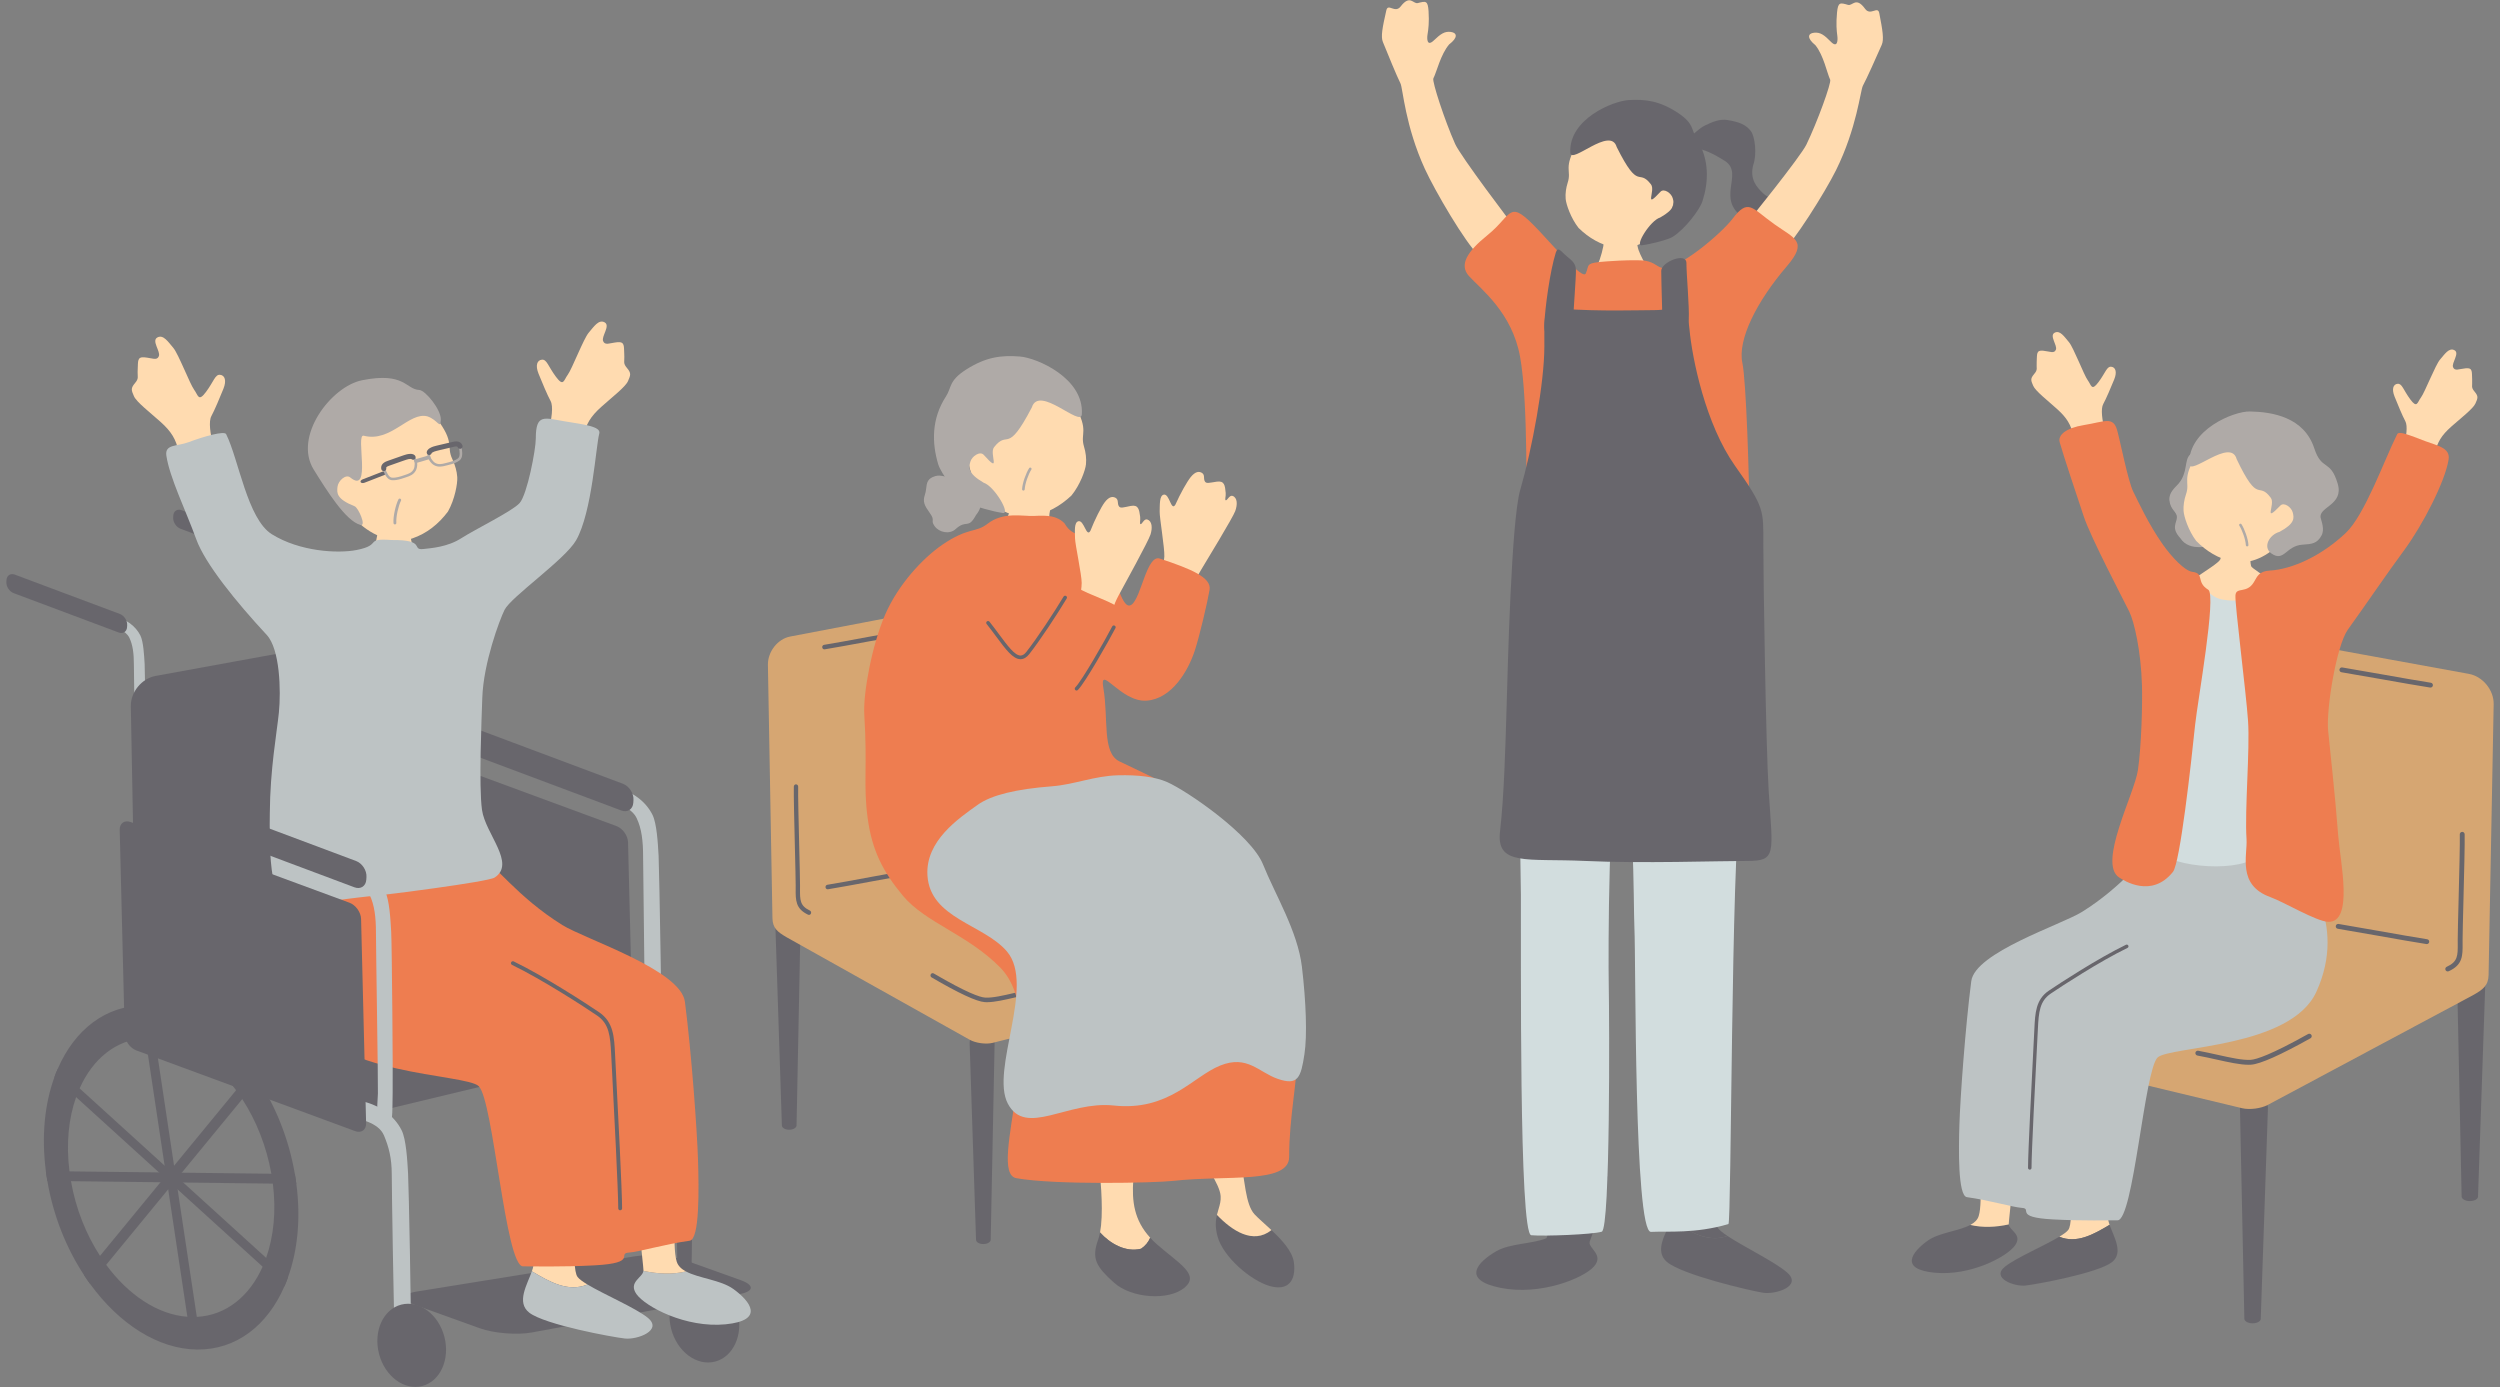 <?xml version="1.0" encoding="UTF-8"?><svg id="a" xmlns="http://www.w3.org/2000/svg" viewBox="0 0 328 182"><rect x="0" y="0" width="328" height="182" fill="#808080" stroke="none"/><g><g><path d="m35.933,73.448c1.111.381,2.464.822,2.924,1.774.46.953.592,2.103.592,3.516s.208,13.971.181,14.891c-.034,1.159-.356,3.254.753,3.254.679,0,.567-1.552.612-3.302.035-1.347-.068-13.726-.134-14.909-.066-1.183-.167-2.963-.559-3.746-.624-1.249-1.861-2.133-3.351-2.497-1.577-.385-2.042-.664-2.174-.099-.23.989.282.818,1.155,1.118Z" fill="#68666c"/><path d="m22.721,67.894c-.037.601.394,1.265.957,1.476l13.787,5.165c.564.211,1.055-.108,1.093-.708l.015-.249c.037-.601-.394-1.265-.957-1.476l-13.787-5.165c-.564-.211-1.055.108-1.092.708l-.015.249Z" fill="#68666c"/></g><g><path d="m14.048,81.899c1.111.381,2.464.822,2.924,1.774.46.953.593,2.103.593,3.516s.208,13.971.181,14.891c-.034,1.159-.356,3.254.753,3.254.679,0,.567-1.553.612-3.302.035-1.347-.068-13.726-.134-14.909-.066-1.183-.167-2.963-.559-3.746-.624-1.249-1.861-2.133-3.351-2.497-1.577-.385-2.042-.664-2.174-.099-.23.988.282.818,1.155,1.118Z" fill="#bdc3c4"/><path d="m.835,76.345c-.037.601.394,1.265.957,1.476l13.787,5.165c.564.211,1.055-.108,1.092-.708l.015-.249c.037-.601-.394-1.265-.957-1.476l-13.787-5.165c-.564-.211-1.055.108-1.092.708l-.015.249Z" fill="#68666c"/></g><path d="m17.829,128.185c.035,1.856,1.547,3.05,3.361,2.653l24.999-5.475c1.814-.397,3.297-2.241,3.297-4.098l-.005-34.508c0-1.856-1.495-3.103-3.321-2.77l-25.74,4.693c-1.827.333-3.292,2.124-3.257,3.98l.667,35.526Z" fill="#68666c"/></g><g><g><g><path d="m82.596,141.267c1.713.587,4.288.926,5.048,2.75.628,1.506,1.029,2.987,1.029,5.166s.219,20.187.269,21.606c.051,1.419-.461.914.958.914s.76-1.875.811-3.952c.051-2.077.24-16.845.139-18.669-.101-1.824-.258-4.57-.861-5.777-.963-1.926-2.87-3.29-5.169-3.851-2.432-.594-4.169-1.708-4.435-.112-.257,1.544.864,1.463,2.211,1.924Z" fill="#68666c"/><path d="m88.054,174.337c.771,2.998,3.35,4.926,5.759,4.306,2.409-.62,3.737-3.553,2.966-6.551-.771-2.998-3.35-4.926-5.759-4.306s-3.737,3.553-2.966,6.551Z" fill="#68666c"/></g><g><path d="m79.31,104.77c1.6.549,3.55,1.183,4.213,2.556.663,1.373.853,3.029.853,5.065s.299,25.174.346,26.499c.047,1.325-.452,2.535.874,2.535s1.195-.34,1.242-2.281c.047-1.941-.334-25.144-.428-26.848-.095-1.704-.241-4.269-.805-5.396-.899-1.799-2.681-3.073-4.828-3.597-2.272-.555-2.942-.956-3.131-.143-.331,1.424.406,1.179,1.664,1.61Z" fill="#bdc3c4"/><path d="m60.276,96.769c-.053.865.567,1.822,1.379,2.127l19.861,7.441c.812.304,1.52-.155,1.574-1.02l.022-.359c.054-.865-.567-1.822-1.379-2.127l-19.861-7.44c-.812-.304-1.52.155-1.574,1.02l-.022.359Z" fill="#68666c"/></g></g><polygon points="48.398 146.089 82.802 137.83 49.486 121.598 18.281 129.984 48.398 146.089" fill="#68666c"/><path d="m62.949,174.269c1.83.659,4.893.909,6.805.555l27.272-5.037c1.913-.353,1.979-1.178.148-1.833l-7.011-2.508c-1.831-.655-4.901-.938-6.821-.627l-28.708,4.638c-1.92.31-1.994,1.103-.164,1.762l8.478,3.051Z" fill="#68666c"/><path d="m51.39,125.638c.021.867.704,1.822,1.518,2.121l28.711,10.587c.814.3,1.462-.164,1.44-1.031l-.659-26.812c-.021-.867-.704-1.822-1.518-2.122l-28.711-10.586c-.814-.3-1.462.164-1.44,1.031l.659,26.812Z" fill="#68666c"/></g><g><path d="m45.421,146.283c1.685.578,4.218.911,4.965,2.705.617,1.482,1.012,2.938,1.012,5.082s.277,18.323.327,19.719c.05,1.396-.208,2.718,1.187,2.718s.943.084.993-1.96c.05-2.044-.267-18.782-.366-20.576-.1-1.794-.254-4.495-.847-5.682-.947-1.894-2.823-3.236-5.084-3.788-2.392-.584-4.101-1.68-4.362-.11-.253,1.519.85,1.439,2.175,1.893Z" fill="#bdc3c4"/><path d="m49.725,177.611c.759,2.949,3.295,4.845,5.665,4.235,2.37-.61,3.676-3.495,2.917-6.444-.759-2.949-3.295-4.845-5.665-4.235-2.37.61-3.676,3.495-2.917,6.444Z" fill="#68666c"/></g><g><path d="m53.524,65.896c-.215.004-3.07.22-3.339.2-.099.456-.671,4.273-.839,4.865-.647,2.271-6.101,3.65-5.402,5.751,2.194,5.259,12.027,3.529,14.077,1.072.741-4.681-3.829-3.569-4.134-7.373-.066-.82-.358-4.214-.363-4.516Z" fill="#ffdbb0"/><g><path d="m47.179,68.7c2.344,2.079,5.032,2.584,6.919,1.94,1.887-.644,3.438-1.873,4.678-3.53.897-1.591,1.267-3.676,1.217-4.502-.046-.758-.28-1.598-.639-2.353-.839-1.762.395-2.15-2.124-5.426-.765-.995-4.88-5.354-10.065-3.905-4.558,1.274-5.883,13.701.015,17.775Z" fill="#ffdbb0"/><path d="m56.078,54.628c1.394.466,1.695,1.784,1.759.44.061-1.293-2.022-3.865-2.825-3.902-1.779-.081-1.896-2.396-7.5-1.279-4.086.814-9.052,7.383-6.349,11.728,1.709,2.747,4.195,6.749,6.133,7.257.817.214-.29-2.285-.777-2.454-2.394-.949-2.331-1.742-2.239-2.549.091-.806,1.093-1.704,1.672-1.228,2.879,2.368.641-5.769,1.768-5.475,3.569.931,5.955-3.185,8.36-2.538Z" fill="#afaaa7"/><path d="m51.833,68.805c.099-.012.173-.099.166-.2-.059-.822.286-2.27.612-2.921.047-.092.008-.205-.084-.251-.092-.047-.205-.009-.251.084-.354.707-.715,2.222-.651,3.115.008.103.097.181.201.173.002,0,.005,0,.008,0Z" fill="#afaaa7"/><g><path d="m55.186,60.582c.247-.072.524-.156.748-.223l.354-.106c.132-.039.208-.177.169-.309s-.177-.208-.309-.169l-.358.107c-.409.122-.995.299-1.245.362-.132.034-.215.169-.181.302.034.133.169.215.303.181.117-.029.307-.083.52-.145Z" fill="#afaaa7"/><path d="m47.77,63.352c-.194.057-.389.02-.452-.091-.069-.122.046-.287.256-.369l.553-.213c.657-.252,1.616-.62,2.007-.783.215-.09.44-.061.519.057.077.119-.029.285-.236.371-.399.167-1.376.542-2.044.798l-.547.21c-.019.008-.037.014-.056.019Z" fill="#68666c"/><g><g><path d="m58.616,61.061l-.137.035c-.417.107-.989.255-1.556-.079-.393-.231-.914-.895-.827-1.492.039-.271.217-.624.861-.785h0c.285-.07.606-.146.932-.224.512-.121,1.032-.245,1.43-.35.474-.125.775-.12.978.014.133.088.215.229.242.42l.025.152c.079.475.213,1.271-.256,1.641-.316.249-.718.404-1.111.519-.199.058-.397.106-.578.15Zm-1.581-1.998c-.365.09-.575.263-.611.51-.062.424.36.977.667,1.157.449.265.904.147,1.305.044l.142-.036c.51-.124,1.143-.278,1.561-.607.314-.248.197-.949.135-1.325l-.026-.159c-.018-.125-.064-.168-.097-.19-.112-.074-.351-.064-.71.031-.4.105-.923.23-1.437.352-.324.077-.646.153-.929.224h0Zm-.044-.16h.004s-.004,0-.004,0Z" fill="#afaaa7"/><path d="m60.452,58.877c.01-.003.019-.006.028-.01.171-.067.256-.26.189-.431-.128-.326-.454-.669-1.288-.458-.132.034-.39.092-.696.162-1.26.288-1.851.431-2.029.522l-.09.045c-.214.105-.481.235-.572.573-.048.177.057.36.235.407.177.047.359-.057.407-.235.011-.038.05-.064.222-.148l.1-.05c.167-.075,1.278-.33,1.876-.467.312-.071.576-.132.712-.166.439-.112.482-.002.505.056.063.161.239.246.402.198Z" fill="#68666c"/></g><g><path d="m51.384,62.999c-.594-.059-.91-.801-1.1-1.245l-.061-.141c-.079-.175-.087-.338-.022-.484.099-.223.35-.389.817-.538.392-.126.897-.302,1.393-.475.316-.11.629-.219.906-.313h0c.624-.206.969-.009,1.148.198.394.456.313,1.297.107,1.703-.299.588-.86.771-1.269.905l-.135.044c-.177.061-.369.127-.567.185-.393.115-.817.2-1.216.161Zm2.04-2.881h0c-.277.094-.589.202-.904.312-.499.174-1.007.351-1.401.477-.353.113-.56.233-.615.356-.016.036-.031.097.021.212l.064.148c.15.351.429,1.004.827,1.044.53.053,1.146-.159,1.643-.329l.139-.047c.393-.129.84-.275,1.076-.74.161-.317.219-1.01-.062-1.335-.153-.176-.395-.217-.719-.122-.023.007-.047.014-.07.022Z" fill="#afaaa7"/><path d="m50.445,61.801c.163-.048.266-.214.232-.384-.013-.062-.035-.176.395-.319.133-.044.387-.135.689-.243.579-.207,1.657-.594,1.834-.617l.109-.012c.19-.022.237-.021.267.005.136.124.347.113.469-.021.124-.136.114-.346-.021-.47-.258-.236-.553-.202-.79-.175l-.1.011c-.199.019-.774.217-1.991.653-.295.105-.544.195-.674.238-.818.271-.907.737-.838,1.08.036.18.211.297.391.261.01-.002.019-.004.028-.007Z" fill="#68666c"/></g></g></g></g><path d="m71.936,56.671c.459-1.744.683-3.37.293-4.076-.391-.706-1.141-2.489-1.575-3.573-.434-1.084-.19-1.774.451-1.833.641-.059.824.891,1.834,2.247,1.01,1.356,1.01.458,1.558-.283.548-.74,2.075-4.73,2.737-5.498.662-.768,1.309-1.8,2.096-1.361.787.439-.451,1.833-.203,2.453.248.619.839.257,1.858.154,1.019-.103.855.52.917,1.573s-.207,1.143.373,1.827c.579.684.446.935.122,1.694-.325.759-2.083,2.11-3.497,3.377-1.414,1.267-2.012,2.261-2.375,3.903-.07.316-.162.743-.271,1.235-1.633-.131-3.31-.146-4.876-.358.301-.76.516-1.319.559-1.481Z" fill="#ffdbb0"/><path d="m28.031,58.654c-.459-1.744-.683-3.37-.292-4.076.391-.706,1.141-2.489,1.575-3.573.434-1.083.19-1.774-.451-1.833-.641-.059-.824.891-1.834,2.247-1.01,1.356-1.01.458-1.557-.283-.548-.74-2.075-4.73-2.737-5.498-.662-.768-1.309-1.8-2.096-1.36-.787.439.451,1.833.203,2.453-.248.619-.839.257-1.858.154-1.019-.103-.855.52-.917,1.573s.207,1.143-.373,1.827c-.579.684-.446.935-.122,1.694.325.759,2.083,2.11,3.497,3.377,1.414,1.267,2.012,2.261,2.375,3.903.07.316.162.743.271,1.235,1.633-.131,3.31-.146,4.876-.358-.301-.76-.516-1.319-.559-1.481Z" fill="#ffdbb0"/><g><path d="m69.783,166.794c.1-.285.178-.554.212-.798.243-1.729.277-9.461.385-10.63,0,0,5.1-1.068,5.305.584.205,1.653-.89,10.303.096,11.592.215.281.684.616,1.294.984-2.518,1.04-4.952-.329-7.292-1.731Z" fill="#ffdbb0"/><path d="m69.783,166.794c2.341,1.402,4.774,2.771,7.292,1.731,2.19,1.319,6.3,3.067,7.899,4.355,2.044,1.646-1.345,2.914-2.987,2.733-1.642-.181-10.511-1.816-12.543-3.388-1.745-1.35-.268-3.699.338-5.432Z" fill="#bdc3c4"/><path d="m89.995,166.813c1.673.9,4.565,1.112,6.212,2.298,2.234,1.609,4.187,4.132-1.02,4.639-5.207.507-10.496-2.312-11.671-3.947-1.15-1.6.835-2.192.899-3.067,1.854.406,3.791.503,5.579.076Z" fill="#bdc3c4"/><path d="m83.814,156.89s4.533-1.387,4.783-.485c.249.901-.476,6.932.184,9.109.173.572.618.979,1.215,1.3-1.789.427-3.725.329-5.579-.076.001-.019.007-.037.007-.057-.023-.907-1.028-8.419-.608-9.791Z" fill="#ffdbb0"/><g><path d="m42.129,115.044c-.156.273-7.046,7.658-2.375,17.915,3.731,8.19,21.274,7.882,23.05,9.544,1.917,1.792,3.505,23.66,5.817,23.642.885-.007,5.152.101,9.412-.132,5.776-.315,2.812-1.572,4.516-1.679,1.219-.076,4.727-1.11,7.94-1.552,1.323-.182,1.204-6.853,1.09-10.589-.117-3.832-.845-13.986-1.719-20.765-.539-4.184-13.081-8.191-16.088-10.066-6.017-3.754-8.786-7.989-10.81-8.946-2.777-1.313-20.836,2.627-20.836,2.627Z" fill="#ee7d50"/><path d="m81.366,158.79c.14,0,.254-.114.254-.254,0-2.279-.542-12.784-.802-17.833-.057-1.107-.101-1.948-.121-2.377-.11-2.269-.205-4.229-2.072-5.505-1.617-1.104-7.148-4.702-11.225-6.683-.125-.062-.278-.011-.34.117-.062.126-.009.279.117.34,4.05,1.967,9.552,5.547,11.16,6.646,1.579,1.078,1.732,2.645,1.851,5.111.021.429.065,1.271.122,2.379.26,5.044.802,15.541.802,17.807,0,.14.114.254.254.254Z" fill="#68666c"/></g></g><path d="m74.131,55.286c-2.723-.454-3.834-1.058-3.834,2.247,0,1.457-1.123,7.326-2.115,8.46-.925,1.058-5.817,3.437-7.667,4.627-1.806,1.161-3.97,1.297-4.948,1.41-1.681.194.435-1.231-4.182-1.178-3.686-.266-1.125.635-4.64,1.317-2.413.468-7.408.212-11.082-2.078-3.208-2-4.35-9.846-5.993-13.131-.227-.454-2.82.264-4.935,1.058-1.504.564-3.135.235-2.908,1.763.43,2.901,2.562,7.207,3.922,10.972,1.157,3.203,5.246,8.242,9.254,12.558,1.719,1.851,1.876,7.285,1.586,10.179-.264,2.644-1.154,7.395-1.19,13.219-.019,2.99-.328,12.625,3.038,12.16,1.148-.159,8.759-1.193,10.725-1.339,1.109-.082,14.831-1.814,15.728-2.392,2.848-1.836-1.211-5.728-1.652-8.874-.442-3.145-.043-12.2.039-14.72.148-4.532,2.263-10.216,2.923-11.538.846-1.693,7.949-6.606,9.386-9.121,2.115-3.702,2.594-12.417,3.041-14.013.259-.926-2.115-1.19-4.495-1.586Z" fill="#bdc3c4"/></g><g><path d="m16.365,135.694c.021.867.704,1.822,1.518,2.121l28.71,10.587c.814.3,1.462-.164,1.44-1.031l-.659-26.812c-.021-.867-.704-1.821-1.518-2.121l-28.711-10.586c-.814-.3-1.462.164-1.44,1.031l.659,26.812Z" fill="#68666c"/><g><path d="m6.108,154.299c.033.217.064.425.105.641.778,4.591,2.502,8.841,4.821,12.367.26.4.527.791.81,1.173,3.765,5.176,8.852,8.519,14.002,8.58,5.149.061,9.247-3.173,11.465-8.279.169-.377.319-.763.46-1.158,1.264-3.484,1.714-7.709,1.111-12.297-.024-.217-.055-.425-.088-.641-.033-.217-.065-.434-.107-.651-.785-4.582-2.502-8.841-4.821-12.367-.251-.4-.526-.782-.809-1.164-3.758-5.185-8.854-8.528-14.003-8.589-5.149-.061-9.255,3.173-11.464,8.288-.169.377-.329.754-.461,1.149-1.264,3.484-1.704,7.718-1.111,12.297.024.217.057.434.089.65Zm3.202.678c-.04-.208-.073-.425-.105-.642-.033-.217-.065-.434-.089-.65-.459-3.631-.111-6.973.87-9.739.14-.395.291-.781.461-1.149,1.718-3.876,4.785-6.401,8.636-6.599.197-.016.405-.022.613-.02.209.003.419.014.622.034,3.925.29,7.764,2.897,10.656,6.827.282.373.549.764.809,1.164,1.819,2.799,3.176,6.161,3.818,9.794.041.217.074.434.107.651.033.217.065.434.088.641.458,3.622.101,6.963-.879,9.739-.139.404-.289.79-.46,1.158-1.718,3.876-4.786,6.391-8.637,6.589-.197.016-.405.022-.613.02-.209-.003-.419-.014-.622-.034-3.925-.29-7.762-2.888-10.654-6.818-.282-.373-.549-.764-.81-1.173-1.82-2.808-3.177-6.17-3.809-9.794Z" fill="#68666c"/><polygon points="24.75 173.886 25.99 173.9 20.152 135.093 18.912 135.079 24.75 173.886" fill="#68666c"/><path d="m11.035,167.308c.26.4.527.791.81,1.173l2.084-2.537,8.138-9.905.741-.902.299-.375.222-.259.52-.643,7.933-9.655,2.084-2.537c-.251-.4-.526-.782-.809-1.164l-2.084,2.537-8.138,9.905-.521.634-.213.259-.308.375-.22.268-.521.634-7.933,9.655-2.084,2.537Z" fill="#68666c"/><path d="m6.108,154.299c.033.217.064.425.105.641l32.668.387c-.024-.217-.055-.425-.088-.641-.033-.217-.065-.434-.107-.651l-32.668-.387c.024.217.057.434.089.65Z" fill="#68666c"/><path d="m7.13,141.351l13.728,12.473.715.658.3.265.414.384.302.274.714.649,11.153,10.134,2.856,2.595c.169-.377.319-.763.46-1.158l-30.181-27.422c-.169.377-.329.754-.461,1.149Z" fill="#68666c"/></g></g><g><path d="m44.342,114.876c1.574.54,3.492,1.164,4.144,2.514.652,1.35.839,2.98.839,4.982s.295,19.798.257,21.102c-.048,1.642-.505,4.611,1.067,4.611.962,0,.803-2.2.867-4.679.049-1.909-.096-19.45-.19-21.126-.093-1.676-.237-4.199-.792-5.308-.885-1.769-2.637-3.023-4.749-3.539-2.235-.546-2.894-.94-3.08-.141-.326,1.401.4,1.16,1.637,1.584Z" fill="#bdc3c4"/><path d="m25.619,107.006c-.053.851.558,1.792,1.356,2.092l19.536,7.319c.799.299,1.495-.152,1.548-1.004l.022-.353c.053-.851-.558-1.793-1.356-2.092l-19.536-7.319c-.799-.299-1.495.153-1.548,1.004l-.022.353Z" fill="#68666c"/></g><path d="m296.61,173.036c-.011.329-.495.588-1.079.584h0c-.585-.004-1.065-.27-1.072-.599l-.575-27.592c-.02-.979.806-1.788,1.846-1.781h0c1.04.007,1.855.827,1.822,1.805l-.942,27.582Z" fill="#68666c"/><path d="m325.117,157c-.011.329-.495.588-1.08.584h0c-.585-.004-1.065-.27-1.072-.599l-.575-27.592c-.02-.979.806-1.788,1.846-1.781h0c1.04.007,1.856.827,1.822,1.805l-.942,27.582Z" fill="#68666c"/><g><path d="m323.909,88.412l-25.74-4.693c-1.826-.333-3.321.914-3.321,2.77l-.004,34.508c0,.235.025.47.07.702-.624.056-1.242.202-1.698.424l-30.06,14.645c-.896.436-.836.984.133,1.216l30.882,7.414c.969.233,2.48.038,3.358-.431l26.899-14.384c1.326-.739,2.047-1.275,2.073-2.666l.667-35.526c.035-1.856-1.431-3.647-3.257-3.98Z" fill="#d6a672"/><path d="m295.006,139.698c-1.127,0-2.624-.334-4.2-.685-.819-.182-1.665-.371-2.511-.526-.174-.032-.289-.199-.257-.372.032-.174.2-.286.372-.257.859.158,1.711.347,2.535.532,1.688.376,3.28.729,4.346.66.764-.051,2.69-.68,7.532-3.386.153-.085.348-.032.435.123.086.154.031.349-.123.435-3.971,2.219-6.596,3.385-7.802,3.466-.105.007-.215.011-.328.011Z" fill="#68666c"/><path d="m318.384,123.863c-.012,0-.024-.002-.037-.003-1.345-.203-4.02-.676-6.607-1.134-1.985-.351-3.889-.688-5.022-.872-.174-.028-.292-.192-.264-.367.028-.175.196-.296.367-.264,1.135.185,3.043.522,5.031.874,2.583.457,5.253.93,6.591,1.131.175.026.295.189.268.364-.025.162-.167.277-.327.271Z" fill="#68666c"/><path d="m321.142,127.453c-.121,0-.237-.069-.291-.187-.073-.16-.002-.35.158-.423,1.463-.665,1.457-1.471,1.446-3.074l-.002-.442c0-.776.053-2.847.114-5.246.089-3.495.19-7.456.158-8.612-.005-.176.134-.323.311-.328.171-.014.323.134.328.311.032,1.172-.069,5.143-.158,8.646-.06,2.394-.114,4.461-.114,5.229l.002.437c.012,1.639.02,2.823-1.82,3.66-.043.019-.088.029-.132.029Z" fill="#68666c"/><path d="m318.867,90.209c-.012,0-.024-.002-.037-.003-1.345-.203-4.02-.676-6.607-1.134-1.985-.351-3.889-.688-5.022-.872-.174-.028-.292-.193-.264-.367.028-.175.196-.296.367-.264,1.135.185,3.043.522,5.031.874,2.583.457,5.253.93,6.591,1.131.175.026.295.189.268.364-.025.162-.167.277-.327.271Z" fill="#68666c"/></g><g><g><path d="m292.074,69.33c.193.024,2.738.489,2.981.497.046.419.113,3.925.292,4.452s5.836,3.443,5.008,5.264c-3.09,2.049-12.618,1.372-14.227-1.032-2.126-.819,4.851-4.201,5.19-5.158.248-.701.721-3.753.755-4.024Z" fill="#ffdbb0"/><g><path d="m286.071,70.624c1.17,1.798,3.807,1.108,5.567.578,3.755-1.131-.716-6.857-1.096-7.73-.381-.873-.058-6.753-3.192-3.846-.824.764-.247,2.321-1.538,3.846-.4.472-1.299,1.133-1.182,2.194.14,1.269,1.007,1.472.981,2.219s-.799,1.386.462,2.739Z" fill="#afaaa7"/><path d="m299.111,71.262c-1.94,2.1-4.382,2.817-6.213,2.421s-3.415-1.35-4.761-2.721c-1.019-1.344-1.604-3.185-1.653-3.933-.045-.686.076-1.466.322-2.18.576-1.668-.616-1.896,1.348-5.09.597-.97,3.92-5.294,8.912-4.495,4.388.702,7.059,11.757,2.044,15.999Z" fill="#ffdbb0"/><path d="m293.448,60.233c-.782-2.882-6.176,2.307-6.222.623-.123-4.479,5.821-6.905,7.942-6.871,2.958.047,7.129.742,8.467,4.841.981,3.003,2.106,1.359,3.075,4.647.827,2.804-2.556,3.029-2.239,4.471.099.452.55,1.496.115,2.307-.577,1.077-1.265,1.127-2.509,1.211-2.172.146-2.394,2.325-4.067,1.154-1.188-.832-.263-2.478,1.063-2.837,2.05-1.103,1.91-1.808,1.743-2.522-.166-.714-1.159-1.415-1.629-.928-2.337,2.426-.626-.156-1.25-1.004-1.697-2.303-1.573,1.046-4.49-5.092Z" fill="#afaaa7"/></g></g><path d="m294.825,71.689c-.09,0-.165-.071-.169-.162-.033-.744-.494-2.007-.854-2.558-.052-.078-.029-.183.049-.234.078-.052.183-.03.234.049.391.598.874,1.919.91,2.728.004.094-.068.173-.162.177-.002,0-.005,0-.007,0Z" fill="#afaaa7"/></g><path d="m276.775,160.692c-.09-.257-.161-.501-.192-.722-.219-1.562-.25-8.55-.348-9.606,0,0-4.609-.966-4.794.528s.805,9.31-.087,10.476c-.194.254-.618.557-1.169.889,2.276.94,4.475-.298,6.59-1.565Z" fill="#ffdbb0"/><path d="m276.775,160.692c-2.115,1.267-4.314,2.504-6.59,1.565-1.979,1.192-5.693,2.772-7.138,3.936-1.848,1.488,1.215,2.633,2.699,2.47,1.484-.163,9.499-1.641,11.335-3.061,1.577-1.22.242-3.343-.305-4.908Z" fill="#68666c"/><path d="m258.51,160.709c-1.512.814-4.126,1.005-5.613,2.077-2.018,1.454-3.784,3.734.921,4.192,4.705.458,9.485-2.089,10.547-3.566,1.039-1.446-.755-1.981-.813-2.772-1.676.366-3.425.455-5.042.069Z" fill="#68666c"/><path d="m264.096,151.742s-4.097-1.253-4.322-.439c-.225.815.43,6.264-.166,8.232-.157.517-.559.885-1.098,1.175,1.617.386,3.366.298,5.042-.069-.001-.017-.006-.034-.006-.051.02-.82.929-7.608.549-8.848Z" fill="#ffdbb0"/><g><path d="m301.765,113.927c.141.247,6.368,6.92,2.146,16.189-3.371,7.401-19.224,7.123-20.83,8.624-1.732,1.62-3.167,21.381-5.257,21.365-.8-.006-4.656.091-8.506-.119-5.22-.285-2.541-1.421-4.081-1.517-1.102-.069-4.272-1.003-7.175-1.402-1.195-.164-1.088-6.193-.985-9.569.106-3.463.764-12.639,1.553-18.765.487-3.781,11.821-7.402,14.538-9.097,5.438-3.393,7.94-7.22,9.768-8.084,2.51-1.186,18.829,2.374,18.829,2.374Z" fill="#bdc3c4"/><path d="m266.307,153.459c-.127,0-.23-.103-.23-.23,0-2.059.49-11.553.725-16.115.051-1,.091-1.76.109-2.148.099-2.051.185-3.822,1.873-4.975,1.461-.998,6.46-4.249,10.144-6.039.113-.056.251-.01.307.106.056.114.008.252-.106.307-3.66,1.778-8.632,5.012-10.085,6.005-1.427.975-1.565,2.39-1.673,4.619-.019.388-.059,1.149-.11,2.15-.235,4.558-.725,14.044-.725,16.091,0,.127-.103.23-.23.23Z" fill="#68666c"/></g><path d="m296.425,112.076c-2.032,2.482-11.352,1.869-13.488-.523-2.81-3.146-.94-7.401-.298-14.393s1.348-18.402,4.757-20.887c1.026-.747,2.06,1.98,4.073,2.366,4.362.837,5.31-1.863,6.125-1.058,3.306,3.268,1.016,12.137.619,19.693-.325,6.196.627,11.852-1.788,14.801Z" fill="#d2ddde"/><path d="m276.199,56.692c-.409-1.58-.606-3.052-.251-3.689.356-.637,1.041-2.248,1.438-3.227.397-.979.178-1.605-.402-1.661-.58-.056-.749.804-1.668,2.027-.919,1.223-.915.411-1.408-.261-.493-.672-1.861-4.287-2.458-4.985-.597-.697-1.178-1.633-1.892-1.238-.713.395.402,1.661.175,2.22-.227.559-.76.229-1.682.133-.921-.097-.775.467-.836,1.42-.06.952.183,1.035-.343,1.652-.527.617-.407.844-.116,1.532.291.688,1.878,1.916,3.153,3.068,1.275,1.152,1.813,2.053,2.136,3.54.062.286.144.673.241,1.118,1.479-.113,2.996-.121,4.413-.307-.27-.689-.463-1.195-.501-1.342Z" fill="#ffdbb0"/><path d="m315.293,58.935c.422-1.577.63-3.047.279-3.687-.351-.64-1.024-2.256-1.413-3.238-.389-.982-.165-1.606.415-1.657.58-.051.743.809,1.652,2.04.909,1.23.912.418,1.41-.25.498-.668,1.894-4.273,2.496-4.966.602-.693,1.191-1.624,1.901-1.224.71.4-.415,1.657-.192,2.219.222.561.758.235,1.681.146.922-.09.772.473.825,1.426s-.191,1.033.331,1.654c.522.621.401.848.104,1.533-.297.686-1.892,1.902-3.176,3.044s-1.829,2.039-2.163,3.524c-.064.286-.149.672-.249,1.116-1.478-.124-2.995-.144-4.411-.341.275-.687.472-1.192.511-1.338Z" fill="#ffdbb0"/><path d="m318.216,57.885c-2.112-.801-3.473-1.378-3.701-.925-1.655,3.279-4.23,10.576-6.742,12.955-3.143,2.978-6.993,4.771-9.989,4.947-1.421.084-1.612.744-2.084,1.53-.925,1.542-2.322.563-2.41,1.709-.092,1.192,1.388,12.624,1.652,16.458.264,3.83-.451,11.634-.198,15.533.139,2.147-1.256,6.015,3.107,7.601,1.853.674,6.02,3.18,7.588,3.249,3.395.148,1.6-7.875,1.335-11.312-.447-5.808-1.068-11.103-1.322-13.748-.278-2.895,1.111-11.226,2.587-13.276,2.379-3.305,5.156-7.403,7.403-10.443,2.379-3.219,5.376-8.998,5.817-11.897.232-1.527-1.539-1.81-3.04-2.38Z" fill="#ee7d50"/><path d="m289.72,77.374c-1.653-1.013-.434-2.151-2.084-2.348-.978-.117-2.691-1.899-3.922-3.657-1.851-2.644-3.173-5.552-3.834-6.874-.674-1.348-1.715-6.663-2.115-8.064-.529-1.851-1.638-1.104-4.362-.661-2.381.388-3.429,1.32-3.173,2.247.441,1.598,2.247,7.006,3.173,9.782.902,2.707,5.109,10.73,5.949,12.426.656,1.324,1.544,5.162,1.675,9.694.072,2.52-.075,7.961-.529,11.104-.454,3.144-5.309,12.254-2.468,14.101.606.394,4.248,2.783,7.064-.737.934-1.167,2.379-14.189,2.908-19.3.31-2.992,2.835-17.029,1.719-17.714Z" fill="#ee7d50"/><g><path d="m128.057,162.674c.01.308.442.55.965.547h0c.523-.004.952-.252.958-.56l.514-25.81c.018-.916-.72-1.673-1.65-1.666h0c-.929.006-1.658.774-1.628,1.689l.841,25.801Z" fill="#68666c"/><path d="m102.584,147.674c.01.308.442.55.965.547h0c.523-.004.952-.252.958-.56l.514-25.81c.018-.916-.72-1.673-1.65-1.666h0c-.929.006-1.658.774-1.628,1.689l.841,25.801Z" fill="#68666c"/><g><path d="m103.663,83.515l23.001-4.389c1.632-.311,2.968.854,2.968,2.591l.004,32.279c0,.22-.022.44-.063.657.558.053,1.11.189,1.517.397l26.861,13.7c.8.408.747.92-.119,1.138l-27.596,6.935c-.866.217-2.216.036-3.001-.403l-24.037-13.455c-1.185-.691-1.829-1.193-1.852-2.494l-.596-33.231c-.031-1.736,1.279-3.412,2.911-3.723Z" fill="#d6a672"/><path d="m129.491,131.489c1.007,0,2.345-.312,3.753-.641.732-.171,1.488-.347,2.244-.492.155-.03.258-.186.23-.348-.028-.163-.178-.268-.332-.24-.767.148-1.529.325-2.265.497-1.508.352-2.931.682-3.884.618-.683-.047-2.404-.636-6.731-3.167-.137-.08-.311-.03-.389.115-.077.144-.028.326.11.407,3.548,2.076,5.894,3.166,6.972,3.242.094.006.192.01.293.01Z" fill="#68666c"/><path d="m108.6,116.676c.011,0,.022-.001.033-.003,1.202-.19,3.592-.633,5.904-1.061,1.773-.328,3.475-.644,4.488-.816.155-.026.261-.18.236-.343-.025-.164-.175-.277-.328-.247-1.014.173-2.719.489-4.496.818-2.308.428-4.694.87-5.889,1.058-.156.025-.263.177-.24.34.022.152.149.259.292.254Z" fill="#68666c"/><path d="m106.136,120.035c.108,0,.212-.065.26-.175.065-.15.002-.327-.142-.396-1.308-.622-1.302-1.376-1.292-2.876l.002-.413c0-.726-.047-2.663-.102-4.907-.08-3.269-.17-6.975-.141-8.056.005-.165-.12-.302-.278-.307-.153-.013-.289.126-.293.291-.029,1.097.061,4.811.142,8.088.054,2.239.102,4.173.102,4.891l-.002.409c-.011,1.533-.018,2.641,1.626,3.424.038.018.079.027.118.027Z" fill="#68666c"/><path d="m108.169,85.196c.011,0,.022-.001.033-.003,1.202-.19,3.592-.633,5.904-1.061,1.773-.328,3.475-.644,4.488-.816.155-.027.261-.18.236-.343-.025-.164-.176-.277-.328-.247-1.014.173-2.719.489-4.496.818-2.308.428-4.694.869-5.889,1.058-.156.025-.263.177-.24.34.022.152.149.26.292.254Z" fill="#68666c"/></g></g><g><path d="m156.214,77.902c.229-.662.577-1.813,1.3-3.022.723-1.208,4.237-6.966,4.548-7.825.312-.858.295-1.754-.34-1.991-.41-.153-.704.603-.894.578-.178-.057.023-.493-.018-.965-.088-1.018-.175-1.624-1.169-1.483-.994.14-1.399.321-1.589-.08-.17-.358.051-.817-.359-1.071-.357-.22-.843-.221-1.472.55-.477.586-1.374,2.177-2.015,3.624-.572.925-.762-1.494-1.528-1.319-.583.133-.504,1.34-.531,2.232-.024.765.669,4.831.613,5.871-.077,1.419-.561,2.132-.618,2.891-.092,1.239,3.89,2.533,4.071,2.01Z" fill="#ffdbb0"/><g><path d="m137.879,68.62c.744,1.048,1.449.959,2.904,2.818s2.447,3.692,1.708,6.209c-.739,2.517.931,6.556-3.932,6.012-4.863-.543-8.396-2.015-10.87-3.54-2.474-1.525-2.931-2.328-.553-5.145,2.378-2.817,3.436-3.871,4.681-6.305,1.245-2.434,1.207-5.031,2.654-4.933s3.722.166,3.729,1.056c.007.89-.984,3.245-.32,3.828Z" fill="#ffdbb0"/><g><path d="m128.039,67.597c-1.046,1.919-1.2.482-2.671,1.826-.799.73-2.17.429-2.751-.4-.581-.83.131-.658-.603-1.684-.733-1.026-.981-1.511-.665-2.433s-.019-1.827,1.002-2.305c1.021-.477,1.421.064,2.016-.139.595-.203,1.235-.718,2.028.358s1.833,1.103,1.922,1.873.897,1.44-.279,2.904Z" fill="#afaaa7"/><path d="m128.955,64.898c1.97,2.298,4.526,3.152,6.478,2.805s3.666-1.295,5.143-2.692c1.13-1.382,1.822-3.307,1.903-4.096.075-.725-.023-1.554-.256-2.319-.544-1.787.726-1.982-1.227-5.438-.593-1.05-3.94-5.755-9.252-5.105-4.67.571-6.914,12.037-2.79,16.847Z" fill="#ffdbb0"/><path d="m135.378,53.452c.94-3.019,6.443,2.683,6.558.903.306-4.734-5.894-7.41-8.133-7.581-2.374-.181-4.398.022-7.037,1.707-2.329,1.487-1.892,2.363-2.649,3.52-1.947,2.98-1.842,6.163-1.028,8.895.373,1.251,2.455,4.063,4.149,5.146.648.414,3.035,1.08,4.347,1.262,1.035.144-1.146-3.542-2.534-3.974-2.125-1.247-1.95-1.987-1.746-2.736s1.282-1.452,1.76-.918c2.377,2.659.669-.141,1.362-1.013,1.885-2.371,1.623,1.168,4.95-5.212Z" fill="#afaaa7"/></g><path d="m134.269,64.366c.091,0,.168-.071.172-.164.035-.754.505-2.033.871-2.591.052-.079.03-.186-.049-.238-.079-.052-.186-.03-.238.049-.398.605-.889,1.944-.928,2.763-.004.095.069.175.164.18.002,0,.005,0,.007,0Z" fill="#afaaa7"/></g><g><path d="m169.759,165.618c-.188-1.444-1.596-2.963-2.95-4.234-.001.001-.002.003-.003.004-2.399,1.919-5.175.068-7.143-1.998-.174.731-.256,1.59.075,2.819.723,2.686,4.339,5.786,6.819,6.509,2.48.723,3.513-.723,3.203-3.099Z" fill="#68666c"/><path d="m166.806,161.388s.002-.003.003-.004c-.433-.407-.861-.789-1.241-1.134-.388-.352-.729-.668-.974-.934-1.24-1.343-1.24-4.649-1.86-7.026-.62-2.376-2.066-1.963-3.72-1.963,0,0-1.86.207-1.55,1.137.31.93,2.583,3.823,2.686,5.476.037.59-.097,1.087-.252,1.606-.081.27-.165.548-.236.844,1.968,2.066,4.744,3.918,7.143,1.998Z" fill="#ffdbb0"/></g><g><path d="m149.708,163.83c.571-.38.963-.88,1.197-1.442-2.12-2.313-2.413-4.786-2.218-7.588.219-3.135.309-3.496-1.721-3.883-2.176-.394-2.814.747-2.729,2.068.068,1.057.516,4.989.22,7.807-.034.318-.078.62-.131.905,1.329,1.462,3.354,2.64,5.382,2.133Z" fill="#ffdbb0"/><path d="m151.808,163.27c-.025-.022-.049-.042-.074-.064-.306-.27-.577-.543-.829-.817-.234.562-.626,1.061-1.197,1.442-2.028.507-4.053-.671-5.382-2.133-.065.343-.144.66-.244.934-.921,2.517-.239,3.573,2.078,5.655,2.316,2.082,7.203,2.383,9.258.65,2.037-1.718-.754-3.159-3.609-5.665Z" fill="#68666c"/></g><path d="m113.837,107.347c-.594-4.425-.008-6.649-.441-13.572-.176-2.82,1.02-9.18,2.732-13.131,1.719-3.966,4.946-7.419,7.491-9.166,3.4-2.332,4.391-1.552,5.905-2.732,2.128-1.66,4.627-.98,6.169-1.058,1.763-.088,2.968-.039,3.966.97,1.347,2.3,2.454.385,5.525,5.133,1.371,2.12,2.04,6.446,3.288,5.531,1.271-.932,1.983-6.61,3.701-6.037,4.069,1.356,6.793,2.466,6.522,4.098-.264,1.586-1.308,6.048-1.939,7.976-.86,2.626-2.999,6.348-6.345,6.566-3.393.22-6.21-4.897-5.656-1.682.706,4.092-.201,8.525,2.107,9.646,9.33,4.533,12.36,5.106,18.805,17.13,7.73,17.908,3.47,24.112,3.47,34.759,0,3.586-8.163,2.367-15.175,3.151-2.487.278-15.634.554-20.614-.351-4.092-.744,4.786-20.608-2.119-27.636-4.276-4.351-9.809-5.869-12.764-9.416-2.644-3.173-4.065-5.992-4.627-10.179Z" fill="#ee7d50"/><path d="m128.262,105.598c1.817-1.298,5.059-2.075,9.785-2.439,2.883-.222,5.529-1.364,8.644-1.441,2.609-.065,4.883.203,6.435.887,2.64,1.163,11.032,6.93,12.584,10.81,1.552,3.881,4.546,8.759,5.1,13.416.554,4.657.702,9.062.333,11.475-.471,3.077-.836,4.158-3.493,3.243-2.516-.866-3.984-3.188-7.567-1.746-3.583,1.441-6.735,6.016-13.97,5.239-6.035-.648-11.558,4.185-13.887-.249-2.328-4.435,3.659-15.522-.111-19.957-3.044-3.581-10.09-4.324-10.433-9.979-.275-4.529,4.071-7.466,6.579-9.258Z" fill="#bdc3c4"/><g><path d="m145.583,81.223c.2-.671.496-1.837,1.166-3.076.669-1.239,3.925-7.147,4.198-8.018.274-.871.217-1.765-.428-1.974-.417-.135-.677.634-.868.617-.18-.049,0-.494-.06-.963-.133-1.013-.247-1.614-1.233-1.43-.987.184-1.383.382-1.591-.01-.186-.35.015-.819-.406-1.054-.366-.204-.852-.184-1.446.615-.451.607-1.277,2.235-1.853,3.71-.53.95-.827-1.459-1.585-1.251-.577.159-.444,1.361-.432,2.253.01.765.882,4.797.872,5.838-.014,1.421-.467,2.155-.489,2.915-.037,1.242,3.998,2.359,4.156,1.828Z" fill="#ffdbb0"/><path d="m139.483,93.268c1.52-1.52,7.866-10.84,7.337-13.352-.16-.76-4.183-1.912-5.486-2.842-.925-.661-4.891,7.403-7.8,10.311-1.705,1.705,4.187,7.644,5.949,5.883Z" fill="#ee7d50"/><path d="m133.894,86.488c-.006,0-.011,0-.016,0-.987-.014-1.944-1.305-3.155-2.941-.397-.536-.821-1.108-1.279-1.68-.082-.104-.066-.254.037-.337.103-.082.254-.066.337.037.462.578.883,1.146,1.29,1.695,1.088,1.468,2.027,2.737,2.777,2.747h.009c.261,0,.514-.16.773-.49,1.378-1.753,3.603-5.127,4.874-7.247.068-.114.217-.149.329-.082.113.068.15.215.082.329-1.279,2.132-3.519,5.528-4.908,7.295-.351.447-.738.673-1.15.673Z" fill="#68666c"/><path d="m141.245,90.599c-.061,0-.123-.023-.17-.07-.093-.094-.093-.246,0-.339.873-.872,3.869-6.114,4.848-8.005.061-.118.205-.162.323-.102.117.061.164.205.102.323-.854,1.648-3.965,7.153-4.934,8.123-.047.047-.109.07-.17.07Z" fill="#68666c"/></g></g><path d="m210.371,29.909c.219,0,3.805.033,4.078.008.109.463.318,2.317.536,2.906.556,1.501,1.742,3.252,2.712,4.482,2.481,3.37-11.556,2.526-10.187.959,1.267-1.425,2.403-3.686,2.836-5.925.159-.824.024-2.121.025-2.429Z" fill="#ffdbb0"/><path d="m217.875,29.992c-1.861,2.096-4.242,2.846-6.044,2.493-1.802-.353-3.374-1.258-4.72-2.576-1.025-1.298-1.634-3.092-1.697-3.824-.057-.672.046-1.438.274-2.143.533-1.646-.641-1.847,1.224-5.017.566-.963,3.741-5.266,8.65-4.579,4.315.604,6.209,11.258,2.312,15.646Z" fill="#ffdbb0"/><path d="m212.111,19.288c-.822-2.811-6.01,2.381-6.088.731-.207-4.389,5.577-6.768,7.654-6.889,2.201-.129,4.073.091,6.489,1.694,2.133,1.415,1.715,2.218,2.396,3.303,1.755,2.791,1.607,5.737.809,8.254-.366,1.152-2.339,3.723-3.925,4.699-.606.373-2.828.951-4.046,1.099-.961.117,1.118-3.262,2.411-3.639,1.988-1.121,1.837-1.809,1.661-2.506s-1.164-1.365-1.615-.878c-2.244,2.424-.617-.141-1.245-.96-1.708-2.226-1.522,1.055-4.501-4.906Z" fill="#68666c"/><path d="m220.765,18.87c.766-.615,2.041-1.996,2.938-2.415.897-.42,1.872-.881,2.944-.708,1.668.269,2.438.654,3.057,1.436.55.695.839,3.097.307,4.504-.475,1.919.563,2.939,1.263,3.629.992.979,3.197,1.408,2.632,2.197-1.655,2.308-3.225,2.175-4.648,1.376-4.581-2.575-.238-6.075-2.983-7.794-2.745-1.719-3.14-1.391-5.51-2.224Z" fill="#68666c"/><path d="m194.097,33.614c-1.886-1.779-5.864-8.639-7.157-11.459-2.59-5.649-2.883-10.584-3.199-11.213-.486-.968-1.599-3.689-2.307-5.434-.288-.71-.066-1.866.45-4.144.228-1.007,1.138.45,1.878-.512,1.245-1.619,1.649-.295,2.25-.448,1.04-.265,1.325-.365,1.416,1.072.091,1.437-.019,2.362-.131,3.012-.111.65-.057,1.655.815.823.873-.832,1.402-1.235,2.242-1.121s.944.745-.221,1.632c-1.128,1.32-1.624,3.58-2.077,4.468-.195.383,1.515,5.588,2.863,8.607.706,1.58,7.35,10.389,7.98,11.128,2.586,3.037-2.954,5.33-4.802,3.588Z" fill="#ffdbb0"/><path d="m233.373,33.587c1.939-1.72,6.124-8.456,7.502-11.236,2.761-5.568,3.204-10.491,3.539-11.11.516-.953,1.711-3.639,2.471-5.361.309-.701.123-1.863-.324-4.156-.197-1.013-1.151.415-1.861-.568-1.195-1.656-1.639-.345-2.236-.516-1.031-.297-1.314-.405-1.448,1.029-.134,1.434-.053,2.362.039,3.015.092.653.007,1.655-.84.797-.847-.858-1.364-1.277-2.206-1.189-.843.088-.966.716.171,1.638,1.088,1.353,1.515,3.627,1.94,4.53.184.389-1.685,5.54-3.124,8.516-.753,1.558-7.663,10.161-8.314,10.88-2.677,2.957,2.791,5.417,4.69,3.732Z" fill="#ffdbb0"/><g><path d="m219.295,160.046c.115-.285.208-.556.254-.803.329-1.75-.658-6.14-.493-7.325,0,0,5.843.355,5.973,2.049.13,1.693-.602,5.765.342,7.125.206.296.668.66,1.271,1.063-2.615.94-5.029-.57-7.347-2.109Z" fill="#68666c"/><path d="m219.295,160.046c2.318,1.539,4.732,3.049,7.347,2.109,2.169,1.447,6.272,3.423,7.841,4.81,2.005,1.774-1.508,2.905-3.171,2.643-1.664-.262-10.621-2.347-12.617-4.044-1.714-1.458-.098-3.781.601-5.517Z" fill="#68666c"/></g><g><path d="m202.859,162.465c-1.79.741-4.746.658-6.539,1.691-2.432,1.402-4.674,3.76.556,4.812,5.23,1.052,10.887-1.263,12.248-2.8,1.332-1.505-.621-2.31-.596-3.204-1.923.22-3.898.12-5.668-.498Z" fill="#68666c"/><path d="m210.834,156.185c-.413,1.62-1.238,3.884-1.87,5.617-.438,1.214-.782,2.171-.819,2.458,0,.019.006.038.006.063-2.333.163-4.735.006-6.906-.657.769-.25,1.357-.601,1.626-1.157.056-.125.113-.256.163-.4.801-2.346.319-7.356.688-8.182.356-.807,6.168.238,7.181.432l-.069,1.827Z" fill="#68666c"/></g><path d="m226.93,76.412c1.116.252,3.699,6.186,3.188,16.425-.205,4.119-1.445,11.077-1.791,12.922-1.185,6.322-1.16,54.721-1.557,54.838-4.343,1.277-7.928.918-10.162,1.024s-1.972-35.599-2.172-39.851c-.146-3.095.041-20.053-1.907-20.261-1.523-.163-1.535,23.825-1.46,27.819.085,4.5.218,31.92-.919,32.271-1.199.369-7.621.619-9.249.463s-1.314-37.124-1.359-44.704c-.038-6.262-.907-40.46.884-40.224.921.121,26.505-.721,26.505-.721Z" fill="#d2ddde"/><g><path d="m201.967,30.321c2.065,2.196,5.69,6.422,6.086,5.56.538-1.173-.244-1.376,2.837-1.594,2.286-.162,3.463-.151,4.362-.132,1.607.034,2.121.828,2.737.975,2.022.48,7.828-4.472,9.293-6.395,2.115-2.776,2.512-1.454,5.486.661,2.726,1.938,4.475,2.259,1.653,5.552-3.966,4.627-6.477,9.65-5.817,12.691.474,2.179.925,14.806.925,21.415,0,3.049.509,9.504.586,14.994.033,2.32-10.426,2.202-12.417,1.927-1.671-.231-8.574-.544-10.862.132-1.564.463-8.338.268-8.438-2.313-.271-6.962,1.845-10.464,1.843-13.893-.002-3.511.282-17.111-.807-23.1-1.058-5.816-5.134-8.855-6.698-10.575-1.322-1.454-.276-3.196,2.424-5.376,3.437-2.776,2.644-4.957,6.808-.529Z" fill="#ee7d50"/><path d="m208.427,83.553h-.006c-.132-.002-.239-.148-.239-.326.011-2.835-.097-37.968-.139-40.895-.003-.178.103-.324.235-.326.132-.002.242.141.244.319.041,2.928.149,38.075.139,40.91,0,.175-.105.316-.235.318Z" fill="#191919"/><path d="m210.569,86.294c.577.03,1.249-.03,1.908-.089.522-.047,1.015-.091,1.397-.081.333.008,1.041.042,1.964.086,3.44.165,9.199.44,10.748.175.13-.023.218-.147.196-.277-.023-.13-.144-.216-.277-.196-1.497.257-7.447-.027-10.644-.181-.927-.045-1.64-.079-1.974-.087-.41-.01-.916.035-1.452.083-1.053.094-2.362.213-2.814-.173-.099-.084-.15-.188-.16-.328-.009-.132-.115-.231-.256-.222-.132.009-.231.124-.222.256.019.269.129.49.327.659.288.246.735.348,1.259.375Z" fill="#191919"/><path d="m205.49,86.622c-.27.004-.593-.006-.995-.025-1.5-.071-3.411-.452-4.866-.972-.088-.031-.142-.161-.122-.289.02-.128.107-.209.195-.176,1.435.513,3.32.888,4.8.958,1.598.076,1.878-.007,2.475-.42.08-.057.178-.006.217.115.039.12.005.263-.076.319-.509.353-.843.479-1.629.49Z" fill="#191919"/><g><g><rect x="220.324" y="54.495" width=".146" height=".673" transform="translate(441.561 106.478) rotate(179.174)" fill="#fff"/><path d="m219.691,45.151c-.002-.141.167-.258.376-.261l.38-.005c.209-.003.381.11.383.251l.123,8.713c.002.141-.167.258-.376.261l-.38.005c-.209.003-.381-.11-.383-.251l-.123-8.713Z" fill="#cdd171"/><path d="m219.961,44.573c0-.017.087-.032.193-.034l.195-.003c.107-.002.194.011.194.028l.015,1.058c0,.017-.087.032-.194.034l-.195.003c-.107.002-.194-.011-.194-.028l-.015-1.058Z" fill="#cdd171"/><path d="m219.907,53.808c-.008-.035.132-.067.311-.069l.326-.005c.179-.003.32.025.313.06l-.215,1.108c-.002.009-.075.018-.164.019l-.161.002c-.088.001-.162-.005-.164-.014l-.246-1.101Z" fill="#cdd171"/></g><g><rect x="218.629" y="54.519" width=".146" height=".673" transform="translate(438.172 106.552) rotate(179.174)" fill="#fee65e"/><path d="m217.996,45.175c-.002-.141.167-.258.376-.261l.38-.005c.209-.003.381.11.383.251l.123,8.713c.002.141-.167.258-.376.261l-.38.005c-.209.003-.381-.11-.383-.251l-.123-8.713Z" fill="#fee65e"/><path d="m218.266,44.597c0-.017.087-.032.194-.034l.194-.003c.107-.002.194.011.194.028l.015,1.058c0,.017-.087.032-.194.034l-.195.003c-.107.002-.194-.011-.194-.028l-.015-1.058Z" fill="#fee65e"/><path d="m218.212,53.832c-.008-.035.132-.067.311-.069l.326-.005c.179-.003.32.025.313.06l-.215,1.108c-.002.009-.075.018-.164.019l-.161.002c-.088.001-.162-.005-.164-.014l-.246-1.101Z" fill="#fee65e"/></g><g><rect x="215.738" y="47.858" width="5.837" height="7.549" transform="translate(438.019 100.177) rotate(179.192)" fill="#83ccd2"/><path d="m221.55,49.835c.119-.002.214-.1.212-.219l-.017-1.22c-.002-.119-.1-.214-.219-.212-.119.002-.214.1-.212.219l.017,1.22c.002.119.1.214.219.212Z" fill="#191919"/><path d="m215.469,49.921c.117-.002.211-.096.213-.213.001-.136,0-.272-.002-.405-.012-.98.036-1.353.599-1.375.476-.019,1.494-.027,2.479-.035.995-.007,1.935-.015,2.34-.033.119-.005.211-.106.206-.225-.006-.119-.114-.208-.225-.206-.394.018-1.332.025-2.324.033-.988.008-2.01.016-2.493.035-1.034.041-1.023.981-1.012,1.811.001.129.003.262.002.395-.001.119.095.217.214.218.002,0,.003,0,.005,0Z" fill="#191919"/></g></g></g><g><path d="m204.91,40.512c5.126.366,10.003.176,12.118.176,2.996,0,4.274-1.41,4.627,2.468.353,3.878,2.115,12.514,5.993,17.978,3.878,5.464,3.701,5.817,3.701,10.223s.335,26.63.705,32.432c.529,8.284,1.058,9.165-2.82,9.165s-13.748.353-21.327,0c-7.579-.352-11.633.705-11.104-3.878.529-4.583.705-10.928.881-16.921.13-4.408.594-23.825,1.763-27.849,1.586-5.464,3.173-14.101,3.173-18.86s-.176-5.112,2.291-4.935Z" fill="#68666c"/><path d="m204.117,33.153c-.773,2.479-1.399,7.196-1.498,9.32-.099,2.124.931,1.771,2.247,1.697,1.316-.075,1.474.048,1.498-1.454s.442-6.523.397-7.315c-.045-.792-.398-1.137-1.234-1.807-.686-.55-1.12-1.372-1.41-.441Z" fill="#68666c"/><path d="m217.954,35.533c0-1.149,3.305-2.512,3.305-1.014s.397,5.729.308,7.403c-.088,1.674-.52,1.317-1.851,1.234-.705-.044-1.555.234-1.63-2.071-.088-2.688-.132-5.288-.132-5.552Z" fill="#68666c"/></g></svg>